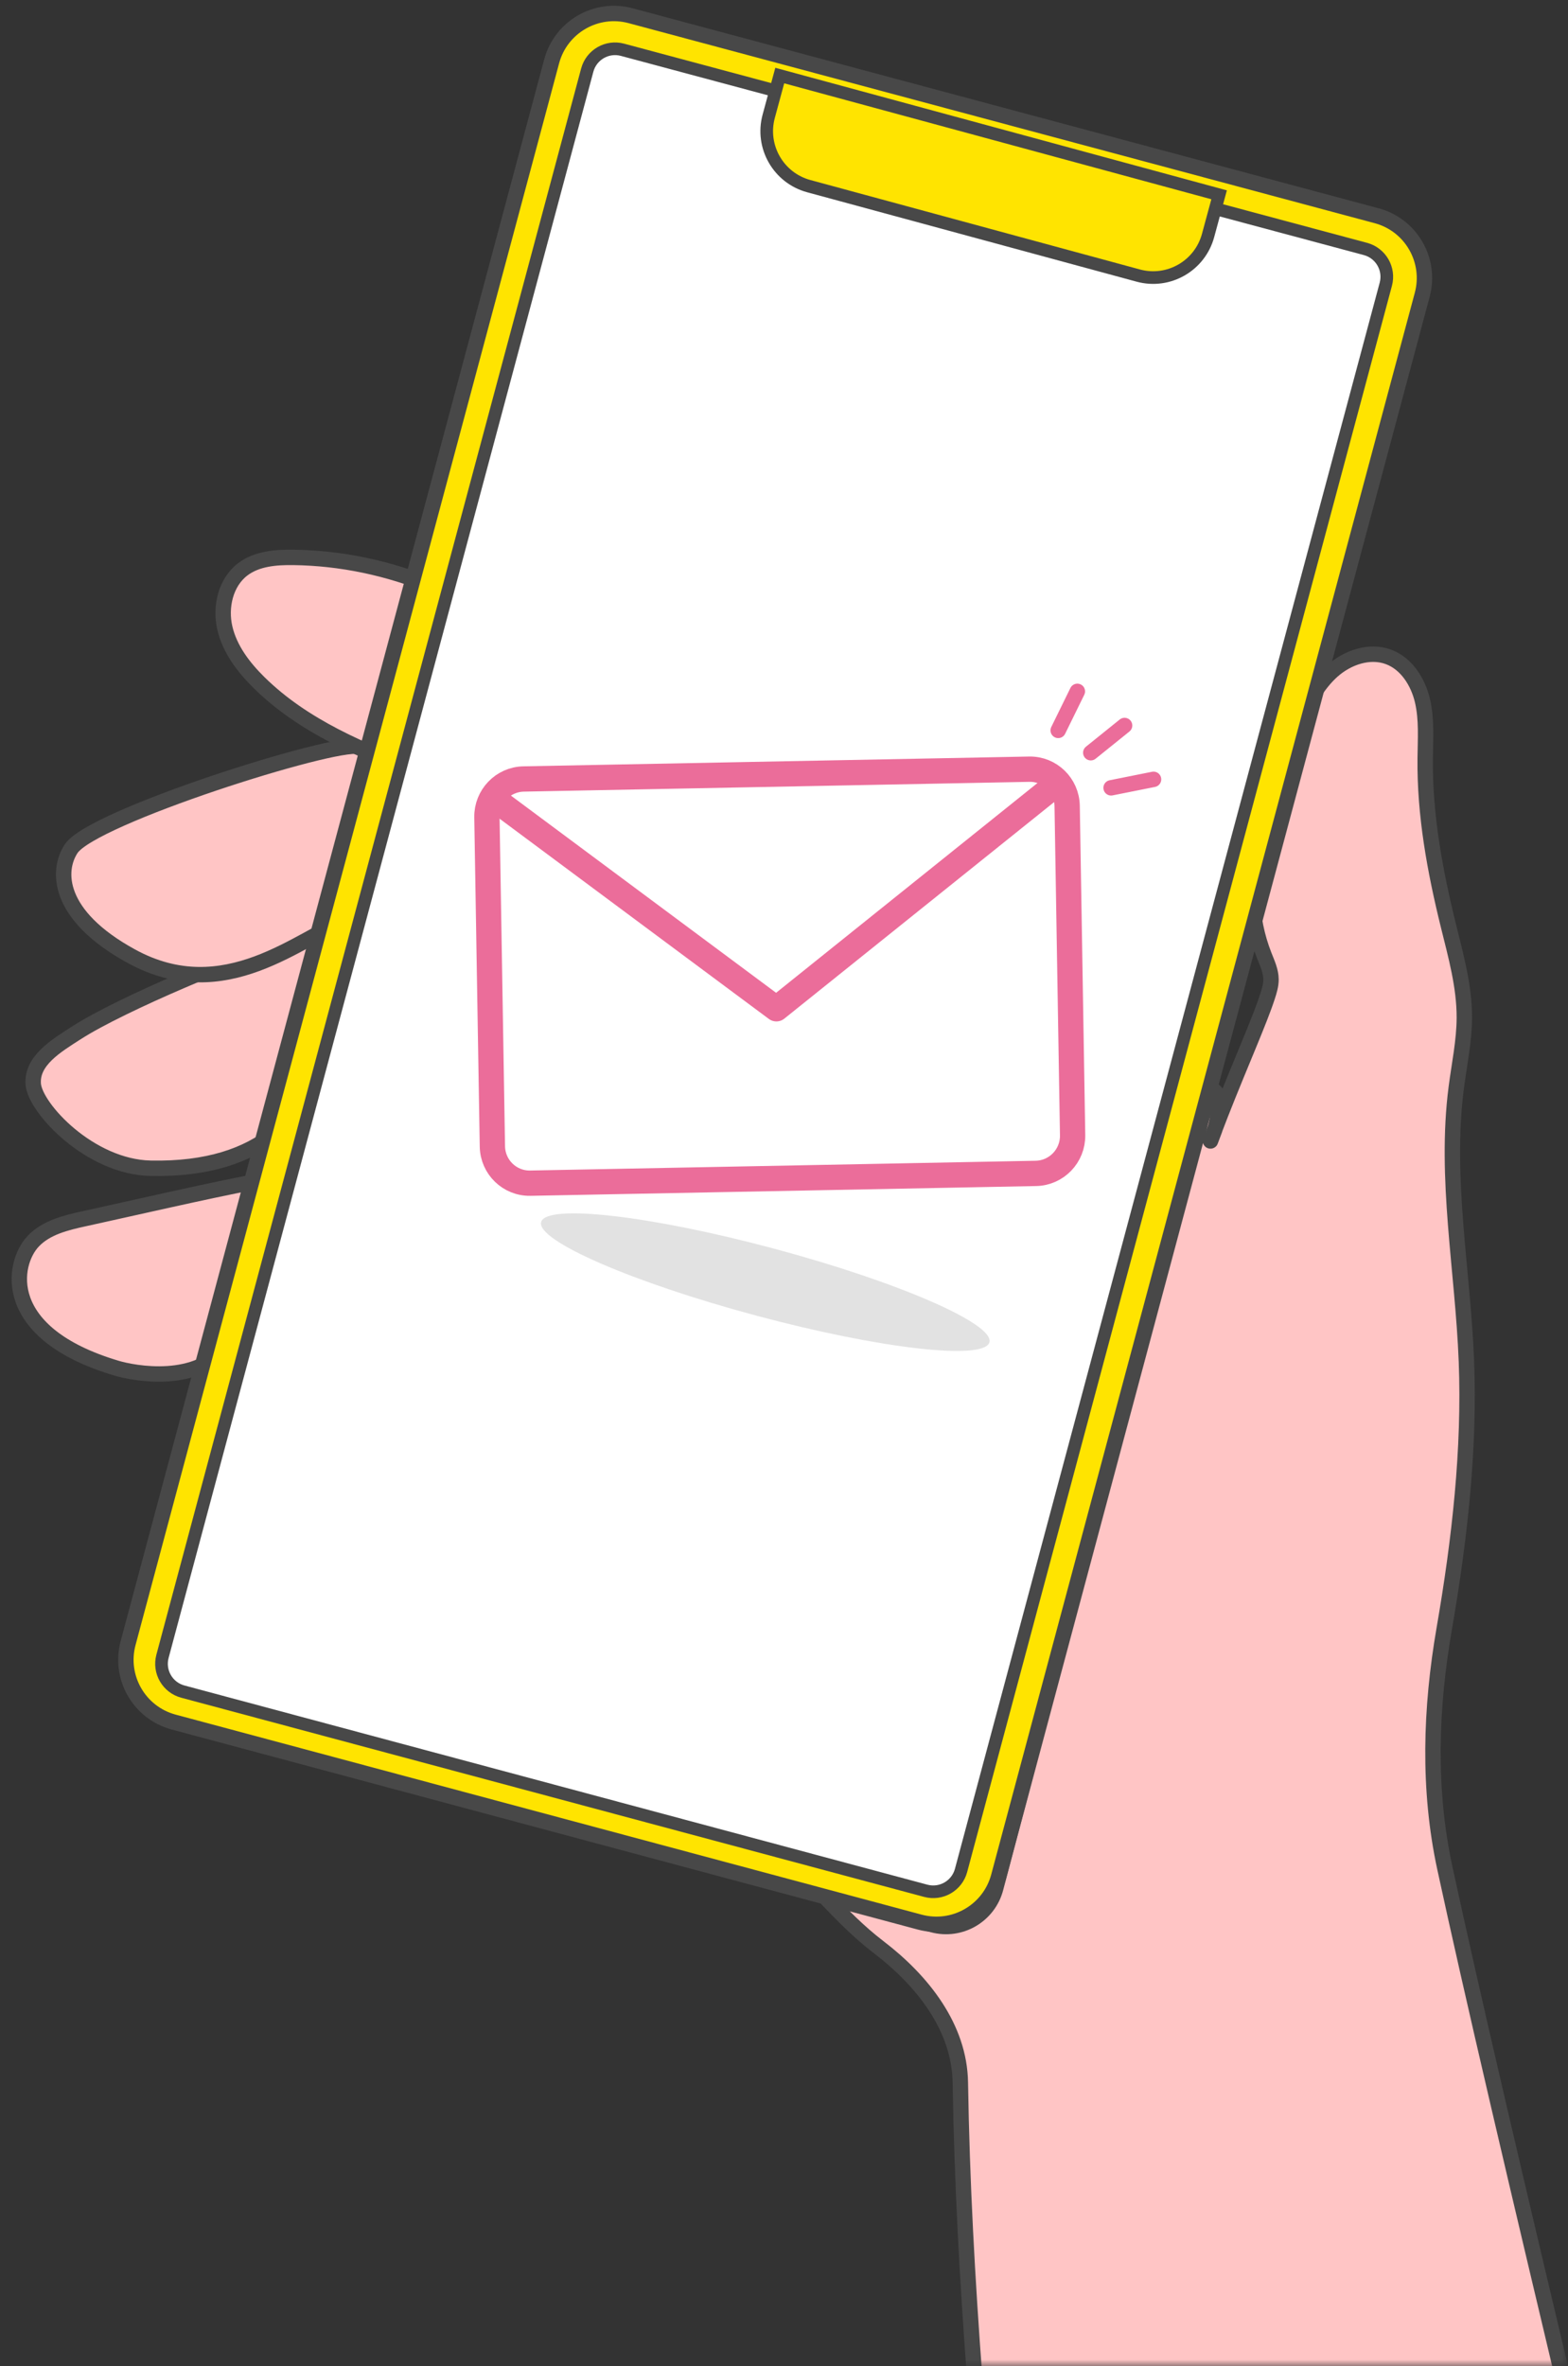 <svg width="124" height="187" viewBox="0 0 124 187" fill="none" xmlns="http://www.w3.org/2000/svg">
<rect x="0" y="0" width="124" height="187" fill="#333333" stroke="none"/>
<mask id="mask0_172_5630" style="mask-type:alpha" maskUnits="userSpaceOnUse" x="0" y="0" width="124" height="187">
<rect x="0.5" y="0.5" width="123" height="186" fill="#D9D9D9" stroke="#484848"/>
</mask>
<g mask="url(#mask0_172_5630)">
<path d="M6.046 81.625C4.466 82.643 2.479 83.816 2.63 85.691C2.781 87.575 7.091 92.231 11.913 92.331C30.021 92.709 25.963 73.599 25.362 73.194C25.03 72.97 22.326 74.507 21.94 74.612C19.303 75.33 9.649 79.303 6.049 81.624L6.046 81.625Z" fill="#FFC5C5" stroke="#484848" stroke-width="1.218" stroke-linecap="round" stroke-linejoin="round"/>
<path d="M28.364 58.999C28.364 58.999 28.364 59 28.363 58.999C26.391 58.528 7.299 64.55 5.628 67.074C4.481 68.807 4.482 72.34 10.386 75.572C17.809 79.638 23.724 74.058 27.51 72.659C27.965 72.491 28.477 72.408 28.809 72.055C29.035 71.813 29.151 71.493 29.26 71.18C30.243 68.355 31.141 65.5 31.953 62.619C32.243 61.59 31.71 60.516 30.73 60.09C29.974 59.761 29.195 59.408 28.366 58.998C28.365 58.998 28.364 58.998 28.364 58.999Z" fill="#FFC5C5" stroke="#484848" stroke-width="1.218" stroke-linecap="round" stroke-linejoin="round"/>
<path d="M33.322 61.089C33.321 61.09 33.32 61.09 33.319 61.09C28.686 59.369 23.986 57.406 20.47 53.933C19.251 52.73 18.167 51.303 17.78 49.633C17.393 47.964 17.84 46.02 19.207 44.988C20.322 44.148 21.813 44.034 23.209 44.053C26.952 44.104 30.681 44.876 34.306 46.369C36.176 47.168 36.975 49.309 36.355 51.245C35.328 54.454 34.308 57.7 33.322 61.089Z" fill="#FFC5C5" stroke="#484848" stroke-width="1.218" stroke-linecap="round" stroke-linejoin="round"/>
<path d="M20.061 93.423C20.061 93.422 20.061 93.422 20.06 93.422C16.203 94.162 10.51 95.478 6.673 96.316C5.211 96.635 3.658 97.011 2.627 98.097C0.961 99.851 -0.068 105.38 9.243 108.14C10.518 108.517 15.736 109.564 18.116 106.158C19.111 104.735 18.157 102.813 18.545 101.12C18.86 99.741 19.098 98.344 19.256 96.938C19.373 95.898 21.118 94.033 20.061 93.424C20.061 93.424 20.061 93.423 20.061 93.423Z" fill="#FFC5C5" stroke="#484848" stroke-width="1.218" stroke-linecap="round" stroke-linejoin="round"/>
<path d="M65.317 149.999C65.317 150 65.317 150.001 65.318 150.001C66.597 151.327 67.879 152.663 69.5 153.902C72.964 156.549 75.878 160.234 75.946 164.593C76.067 172.388 76.501 180.212 77.082 187.961C78.746 210.171 100.729 234.528 119.352 222.311C122.138 220.483 123.84 218.006 125.078 214.661C127.484 208.155 126.709 200.959 125.095 194.212C119.833 172.21 116.329 157.199 114.259 147.631C112.914 141.413 113.123 135.015 114.208 128.746C115.434 121.667 116.233 114.532 115.967 107.614C115.689 100.385 114.234 93.139 115.162 85.965C115.4 84.12 115.796 82.288 115.802 80.43C115.81 77.96 115.132 75.549 114.541 73.152C113.471 68.823 112.658 64.398 112.707 59.94C112.722 58.414 112.839 56.867 112.491 55.38C112.143 53.896 111.227 52.44 109.796 51.914C108.295 51.36 106.559 51.962 105.366 53.028C104.172 54.093 103.413 55.552 102.716 56.994C99.912 62.777 97.622 69.526 99.973 75.507C100.216 76.123 100.509 76.744 100.513 77.407C100.515 77.876 100.371 78.336 100.226 78.782C99.61 80.688 98.091 84.078 96.538 88.034C95.818 89.869 95.384 91.118 96.068 89.271C96.295 88.658 96.587 86.749 96.115 86.297C96.005 86.192 95.887 86.073 95.744 85.917C95.477 85.627 82.539 134.783 78.743 149.23C78.171 151.406 75.943 152.7 73.771 152.123C70.103 151.148 65.212 149.865 65.316 149.997C65.317 149.997 65.317 149.999 65.317 149.999Z" fill="#FFC5C5" stroke="#484848" stroke-width="1.218" stroke-linecap="round" stroke-linejoin="round"/>
<path d="M108.87 17.051L49.868 1.241C47.15 0.513 44.356 2.126 43.627 4.845L10.13 129.859C9.401 132.578 11.015 135.372 13.733 136.1L72.735 151.91C75.454 152.638 78.248 151.025 78.976 148.307L112.474 23.292C113.202 20.574 111.589 17.779 108.87 17.051Z" fill="#FFE400" stroke="#484848" stroke-width="1.218" stroke-linecap="round" stroke-linejoin="round"/>
<path d="M49.229 3.934L107.982 19.676C109.197 20.002 109.918 21.251 109.592 22.466L76.002 147.826C75.676 149.04 74.428 149.761 73.213 149.436L14.46 133.693C13.245 133.368 12.525 132.119 12.85 130.904L46.44 5.544C46.766 4.329 48.014 3.608 49.229 3.934Z" fill="white" stroke="#484848"/>
<path d="M59.81 103.979C69.599 106.602 77.852 107.544 78.244 106.083C78.635 104.622 71.017 101.311 61.227 98.688C51.438 96.065 43.185 95.123 42.793 96.584C42.402 98.045 50.02 101.356 59.81 103.979Z" fill="#E2E2E2"/>
<path d="M81.392 60.791L41.407 61.565C39.778 61.596 38.479 62.948 38.506 64.585L38.939 90.605C38.966 92.241 40.309 93.542 41.938 93.51L81.923 92.737C83.552 92.705 84.851 91.353 84.824 89.717L84.392 63.697C84.365 62.06 83.022 60.759 81.392 60.791Z" fill="white" stroke="#EB6D9A" stroke-width="2" stroke-miterlimit="10"/>
<path d="M39.019 63.095L61.398 79.727L83.491 62.007" stroke="#EB6D9A" stroke-width="2" stroke-linecap="round" stroke-linejoin="round"/>
<path d="M86.261 59.489L88.933 57.339" stroke="#EB6D9A" stroke-width="1.22" stroke-linecap="round" stroke-linejoin="round"/>
<path d="M83.685 57.725L85.198 54.641" stroke="#EB6D9A" stroke-width="1.22" stroke-linecap="round" stroke-linejoin="round"/>
<path d="M87.868 62.264L91.223 61.594" stroke="#EB6D9A" stroke-width="1.22" stroke-linecap="round" stroke-linejoin="round"/>
<path d="M96.409 15.396L95.536 18.614C94.885 21.012 92.413 22.43 90.015 21.779L63.956 14.711C61.558 14.06 60.141 11.588 60.791 9.19L61.664 5.972L96.409 15.396Z" fill="#FFE400" stroke="#484848"/>
</g>
</svg>
